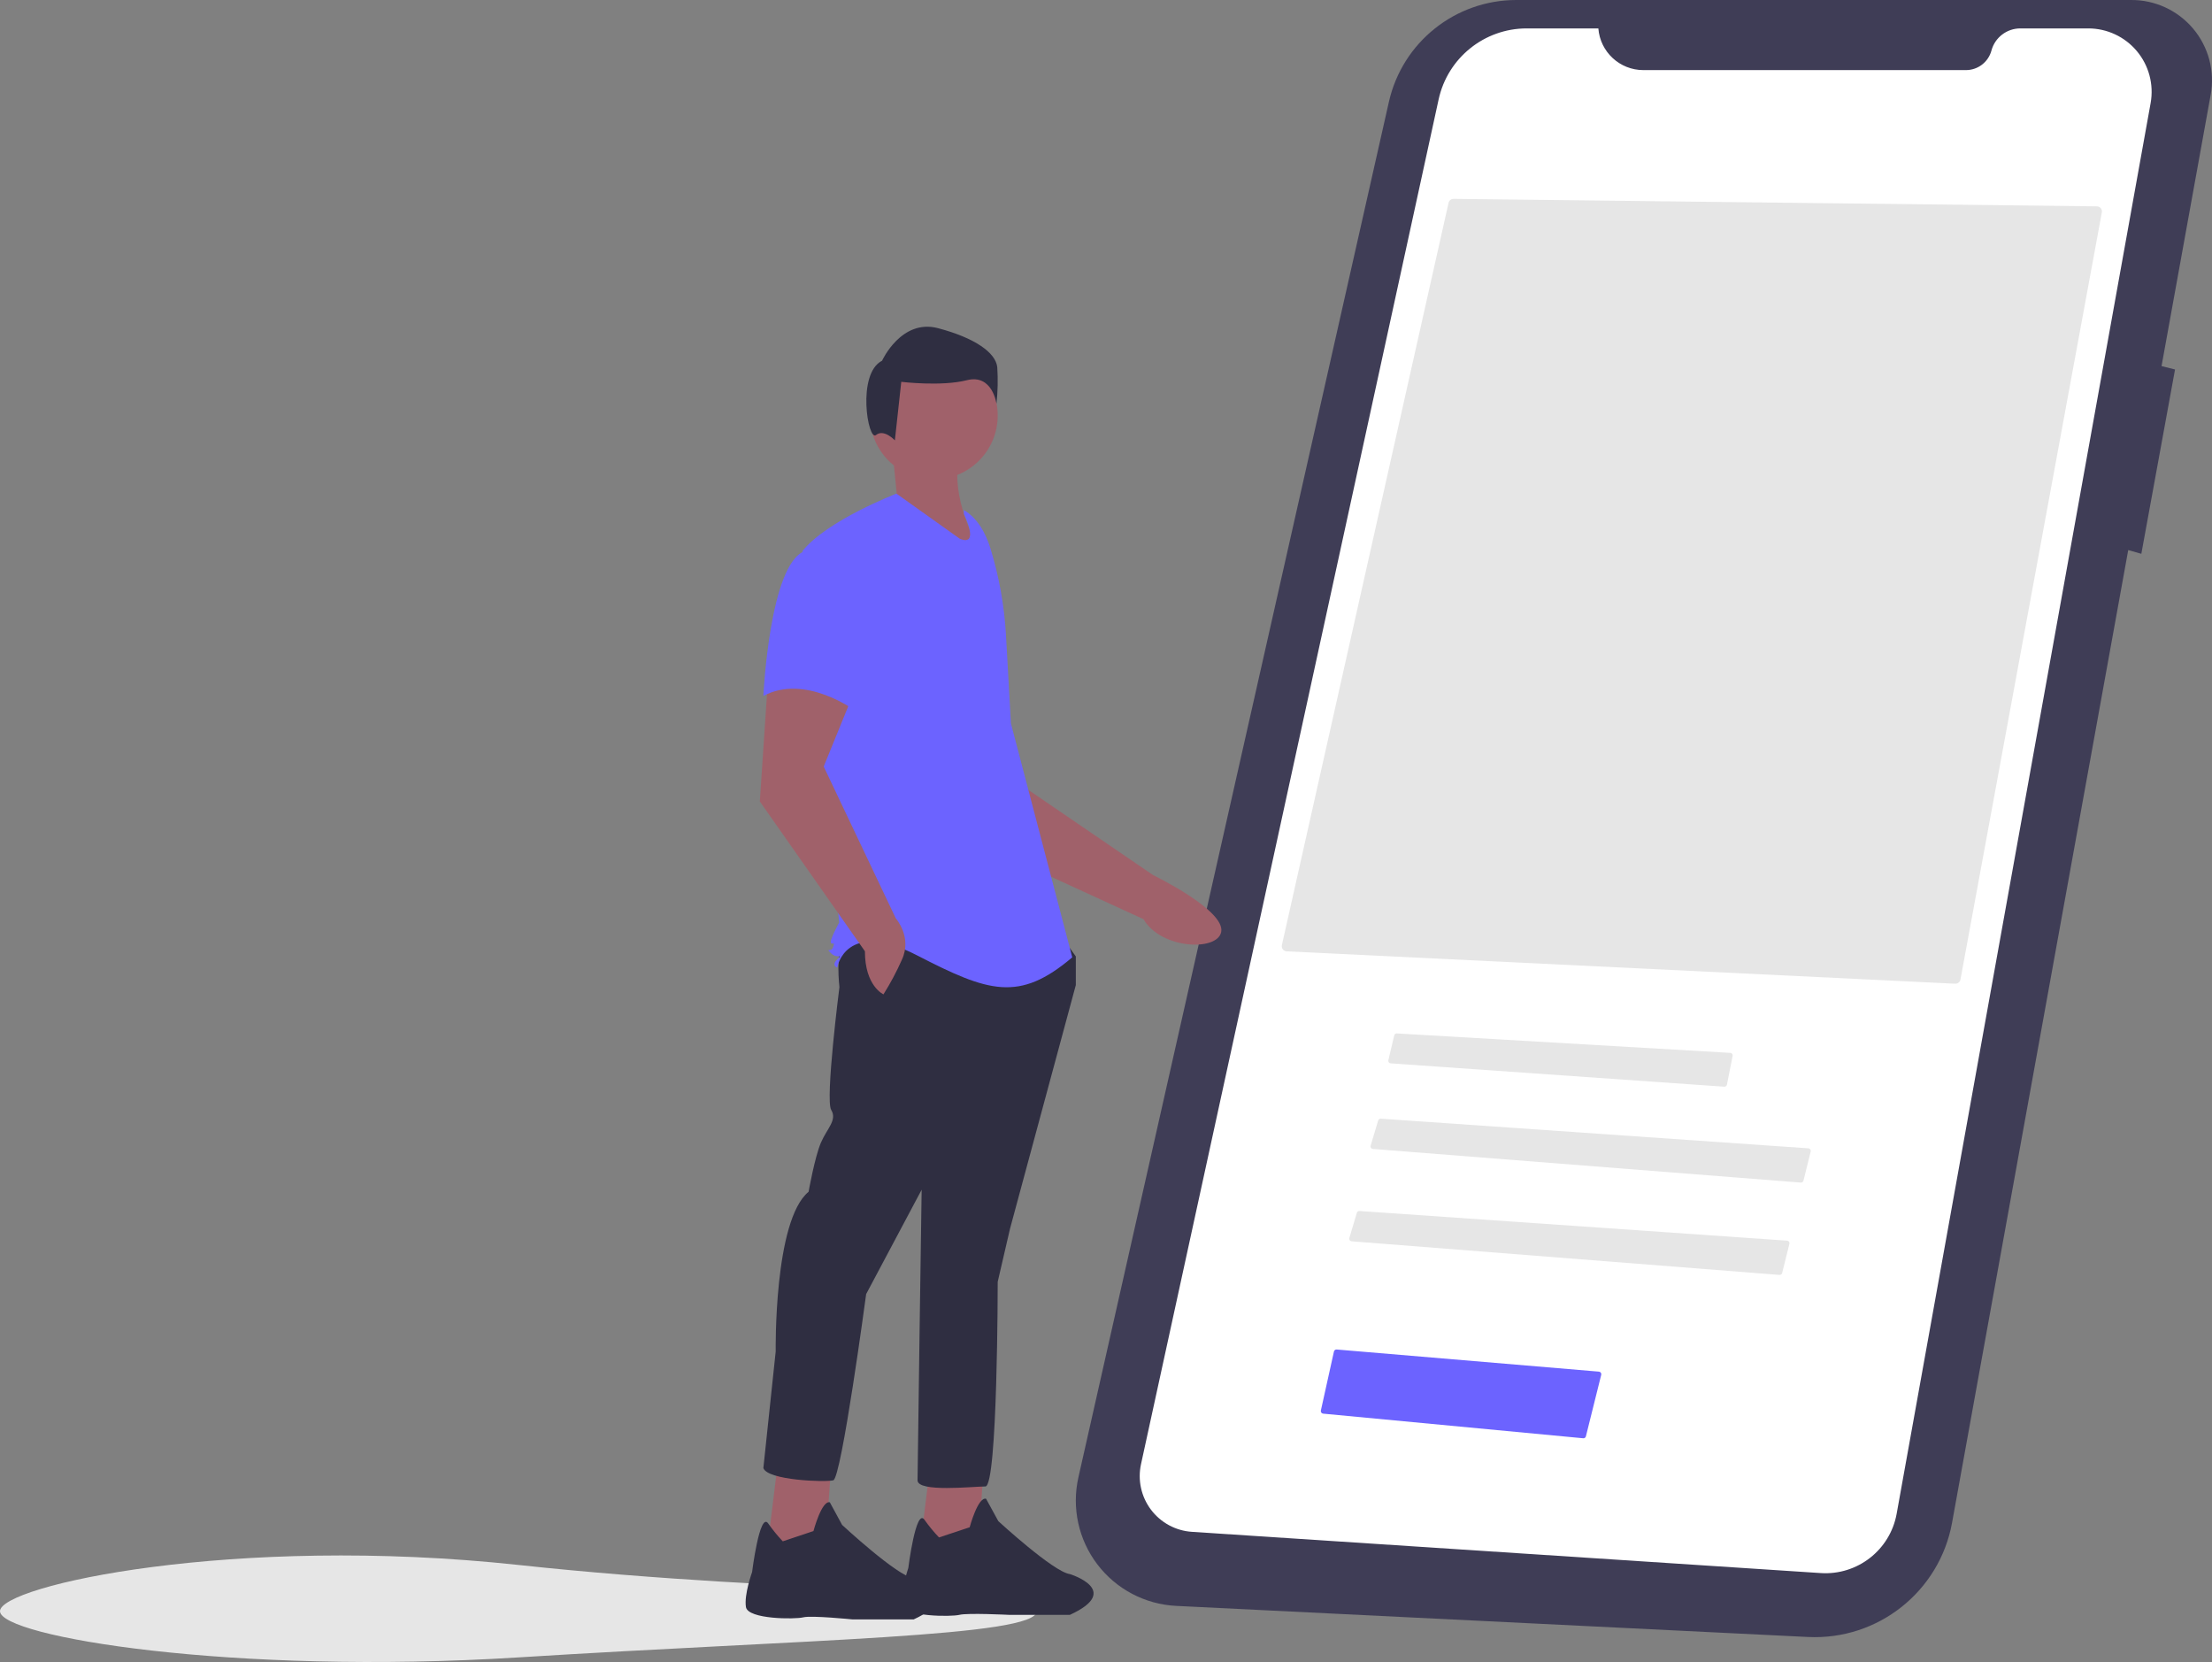 <?xml version="1.0" encoding="UTF-8"?>
<svg width="623px" height="468px" viewBox="0 0 623 468" version="1.1" xmlns="http://www.w3.org/2000/svg" xmlns:xlink="http://www.w3.org/1999/xlink">
    <rect x="0" y="0" width="623" height="468" fill="#808080" stroke="none"/>
    <!-- Generator: Sketch 61.2 (89653) - https://sketch.com -->
    <title>undraw_my_app_grf2</title>
    <desc>Created with Sketch.</desc>
    <g id="Page-1" stroke="none" stroke-width="1" fill="none" fill-rule="evenodd">
        <g id="undraw_my_app_grf2" fill-rule="nonzero">
            <path d="M292,453.687 C292,460.876 226.552,461.642 146,466.704 C65.523,471.761 0,460.876 0,453.687 C0,446.498 65.825,432.032 146,440.67 C226.552,449.348 292,446.498 292,453.687 Z" id="Path" fill="#E6E6E6"></path>
            <path d="M600.159,0 L427.076,0 C409.874,0 394.967,11.904 391.183,28.661 L303.728,416.009 C301.797,424.561 303.75,433.529 309.063,440.508 C314.375,447.488 322.505,451.767 331.274,452.198 L509.204,460.952 C528.913,461.922 546.284,448.142 549.796,428.753 L599.406,154.893 L603.097,155.946 L612.589,104.04 L608.79,103.091 L622.638,26.647 C623.839,20.018 622.018,13.199 617.672,8.047 C613.325,2.895 606.905,-0.055 600.159,0 L600.159,0 Z" id="Path" fill="#3F3D56"></path>
            <path d="M450.168,8 L429.993,8 C418.056,8 407.731,16.318 405.186,27.984 L321.362,412.287 C320.385,416.764 321.408,421.445 324.163,425.106 C326.919,428.768 331.133,431.046 335.704,431.346 L512.804,442.956 C523.148,443.634 532.352,436.436 534.189,426.231 L605.717,29.016 C606.654,23.812 605.236,18.459 601.846,14.402 C598.455,10.345 593.44,8 588.153,8 L569.014,8 C565.206,8 561.871,10.556 560.881,14.235 L560.881,14.235 C560.007,17.482 557.063,19.739 553.701,19.739 L462.841,19.739 C456.199,19.739 450.678,14.624 450.168,8 L450.168,8 Z" id="Path" fill="#FFFFFF"></path>
            <path d="M260,206.396 L275.551,237.48 L322.049,258.822 C327.015,267.295 342.794,267.944 343.942,262.465 C345.229,256.318 324.781,246.424 324.781,246.424 L285.888,219.865 L282.485,197 L260,206.396 Z" id="Path" fill="#A0616A"></path>
            <polygon id="Path" fill="#A0616A" points="261.812 414 259 436.857 275.313 438 277 414"></polygon>
            <path d="M264.464,432.923 C262.97,431.351 261.592,429.674 260.341,427.905 C257.946,424.607 255.821,441.526 255.821,441.526 C255.821,441.526 253.516,448.407 254.092,451.848 C254.669,455.289 267.922,455.289 270.226,454.716 C272.531,454.142 284.055,454.716 284.055,454.716 L301.342,454.716 C316.323,447.834 301.342,443.246 301.342,443.246 C296.732,442.673 281.174,428.336 281.174,428.336 L277.717,422.027 C275.412,421.454 273.107,430.056 273.107,430.056 L264.464,432.923 Z" id="Path" fill="#2F2E41"></path>
            <polygon id="Path" fill="#A0616A" points="218.813 414 216 436.857 232.312 438 234 414"></polygon>
            <path d="M220.464,434.018 C218.97,432.433 217.592,430.741 216.341,428.956 C213.946,425.629 211.821,442.695 211.821,442.695 C211.821,442.695 209.516,449.058 210.092,452.529 C210.669,456 223.922,456 226.226,455.422 C228.531,454.843 240.055,456 240.055,456 L257.342,456 C272.323,449.058 257.342,444.431 257.342,444.431 C252.732,443.852 237.174,429.391 237.174,429.391 L233.717,423.028 C231.412,422.449 229.107,431.126 229.107,431.126 L220.464,434.018 Z" id="Path" fill="#2F2E41"></path>
            <path d="M237.579,265.281 C235.263,268.162 236.421,277.958 236.421,277.958 C236.421,277.958 232.368,309.653 234.105,312.535 C235.842,315.416 232.947,317.721 231.211,321.755 C229.474,325.789 227.737,335.585 227.737,335.585 C217.895,343.653 218.474,380.534 218.474,380.534 L215,413.381 C216.158,416.839 232.368,417.415 234.684,416.839 C237,416.263 243.947,364.399 243.947,364.399 L259.579,335.009 C259.579,335.009 258.421,413.381 258.421,416.839 C258.421,420.297 274.053,418.568 277.526,418.568 C281,418.568 281,360.941 281,360.941 L284.474,345.958 L303,277.382 L303,269.314 L300.105,265.281 C300.105,265.281 239.895,262.399 237.579,265.281 Z" id="Path" fill="#2F2E41"></path>
            <circle id="Oval" fill="#A0616A" cx="263" cy="117" r="18"></circle>
            <path d="M271.314,125 C267.741,133.141 269.856,144.512 277,157 L248,143.036 L252.549,138.964 L251.412,127.327 L271.314,125 Z" id="Path" fill="#A0616A"></path>
            <path d="M271.485,143.622 C275.33,145.916 277.63,150.131 278.951,154.42 C281.395,162.36 282.867,170.57 283.333,178.868 L284.727,203.709 L302,269.574 C287.03,282.285 278.394,279.396 258.242,268.996 C238.091,258.597 235.788,272.463 235.788,272.463 C235.788,272.463 234.061,271.885 235.788,270.152 C237.515,268.419 235.788,270.152 234.061,268.419 C232.333,266.685 234.061,268.419 234.636,266.685 C235.212,264.952 234.636,266.108 234.061,265.53 C233.485,264.952 236.364,259.752 236.364,259.752 L231.758,216.42 L226,155.177 C232.909,146.511 252.485,139 252.485,139 L270.333,151.711 C276.091,154.022 271.485,144.778 271.485,144.778 L271.485,143.622 Z" id="Path" fill="#6C63FF"></path>
            <path d="M216.321,191 L214,225.675 L243.599,267.864 C243.599,277.688 248.822,280 248.822,280 C250.801,276.856 252.547,273.572 254.046,270.175 C256.948,263.818 252.305,258.617 252.305,258.617 L231.992,215.851 L240.697,194.468 L216.321,191 Z" id="Path" fill="#A0616A"></path>
            <path d="M226.673,155.185 C216.751,158.632 215,195.978 215,195.978 C226.673,189.658 240.681,200 240.681,200 C240.681,200 243.599,190.233 247.101,177.593 C249.25,170.366 247.488,162.559 242.432,156.909 C242.432,156.909 236.595,151.738 226.673,155.185 Z" id="Path" fill="#6C63FF"></path>
            <path d="M246.71,122.503 C248.963,120.671 252.036,124 252.036,124 L253.839,107.519 C253.839,107.519 265.104,108.893 272.314,107.061 C279.524,105.23 280.651,113.699 280.651,113.699 C281.022,110.279 281.098,106.832 280.876,103.399 C280.425,99.279 274.567,95.158 264.203,92.412 C253.839,89.665 248.432,101.568 248.432,101.568 C241.222,105.23 244.457,124.334 246.71,122.503 Z" id="Path" fill="#2F2E41"></path>
            <path d="M550.667,277 C551.386,277.026 552.017,276.527 552.154,275.823 L591.976,59.799 C592.053,59.382 591.942,58.954 591.672,58.627 C591.402,58.3 591.001,58.109 590.576,58.104 L409.402,56 L409.386,56 C408.712,56.002 408.129,56.467 407.98,57.122 L361.035,266.135 C360.942,266.548 361.037,266.981 361.295,267.318 C361.552,267.655 361.946,267.861 362.37,267.882 L550.667,277 Z" id="Path" fill="#E6E6E6"></path>
            <path d="M393.378,291 C393.046,291 392.757,291.226 392.682,291.545 L391.019,298.562 C390.971,298.763 391.015,298.974 391.14,299.14 C391.264,299.306 391.456,299.41 391.665,299.425 L485.633,305.999 C485.994,306.021 486.315,305.778 486.387,305.43 L487.987,297.312 C488.026,297.113 487.976,296.906 487.85,296.746 C487.723,296.585 487.533,296.486 487.327,296.474 L393.422,291.001 C393.407,291.001 393.393,291 393.378,291 Z" id="Path" fill="#E6E6E6"></path>
            <path d="M507.18,332.998 C507.531,333.025 507.85,332.796 507.936,332.458 L509.979,324.234 C510.03,324.03 509.987,323.814 509.862,323.644 C509.737,323.474 509.542,323.367 509.331,323.353 L388.893,315.002 C388.556,314.976 388.247,315.188 388.154,315.51 L386.03,322.617 C385.968,322.822 386.003,323.045 386.126,323.222 C386.248,323.399 386.445,323.512 386.661,323.529 L507.18,332.998 Z" id="Path" fill="#E6E6E6"></path>
            <path d="M501.18,358.998 C501.532,359.026 501.851,358.797 501.936,358.458 L503.979,350.234 C504.03,350.03 503.987,349.814 503.862,349.644 C503.737,349.474 503.542,349.367 503.331,349.353 L382.893,341.002 C382.556,340.976 382.247,341.188 382.154,341.51 L380.03,348.616 C379.968,348.822 380.003,349.045 380.126,349.222 C380.248,349.399 380.445,349.512 380.661,349.529 L501.18,358.998 Z" id="Path" fill="#E6E6E6"></path>
            <path d="M445.898,404.996 C446.252,405.033 446.579,404.801 446.662,404.453 L450.978,387.13 C451.03,386.925 450.989,386.708 450.866,386.536 C450.744,386.364 450.552,386.254 450.342,386.237 L376.46,380.002 C376.104,379.977 375.782,380.215 375.699,380.563 L372.017,397.189 C371.972,397.391 372.016,397.602 372.138,397.769 C372.259,397.936 372.446,398.043 372.651,398.063 L445.898,404.996 Z" id="Path" fill="#6C63FF"></path>
        </g>
    </g>
</svg>
